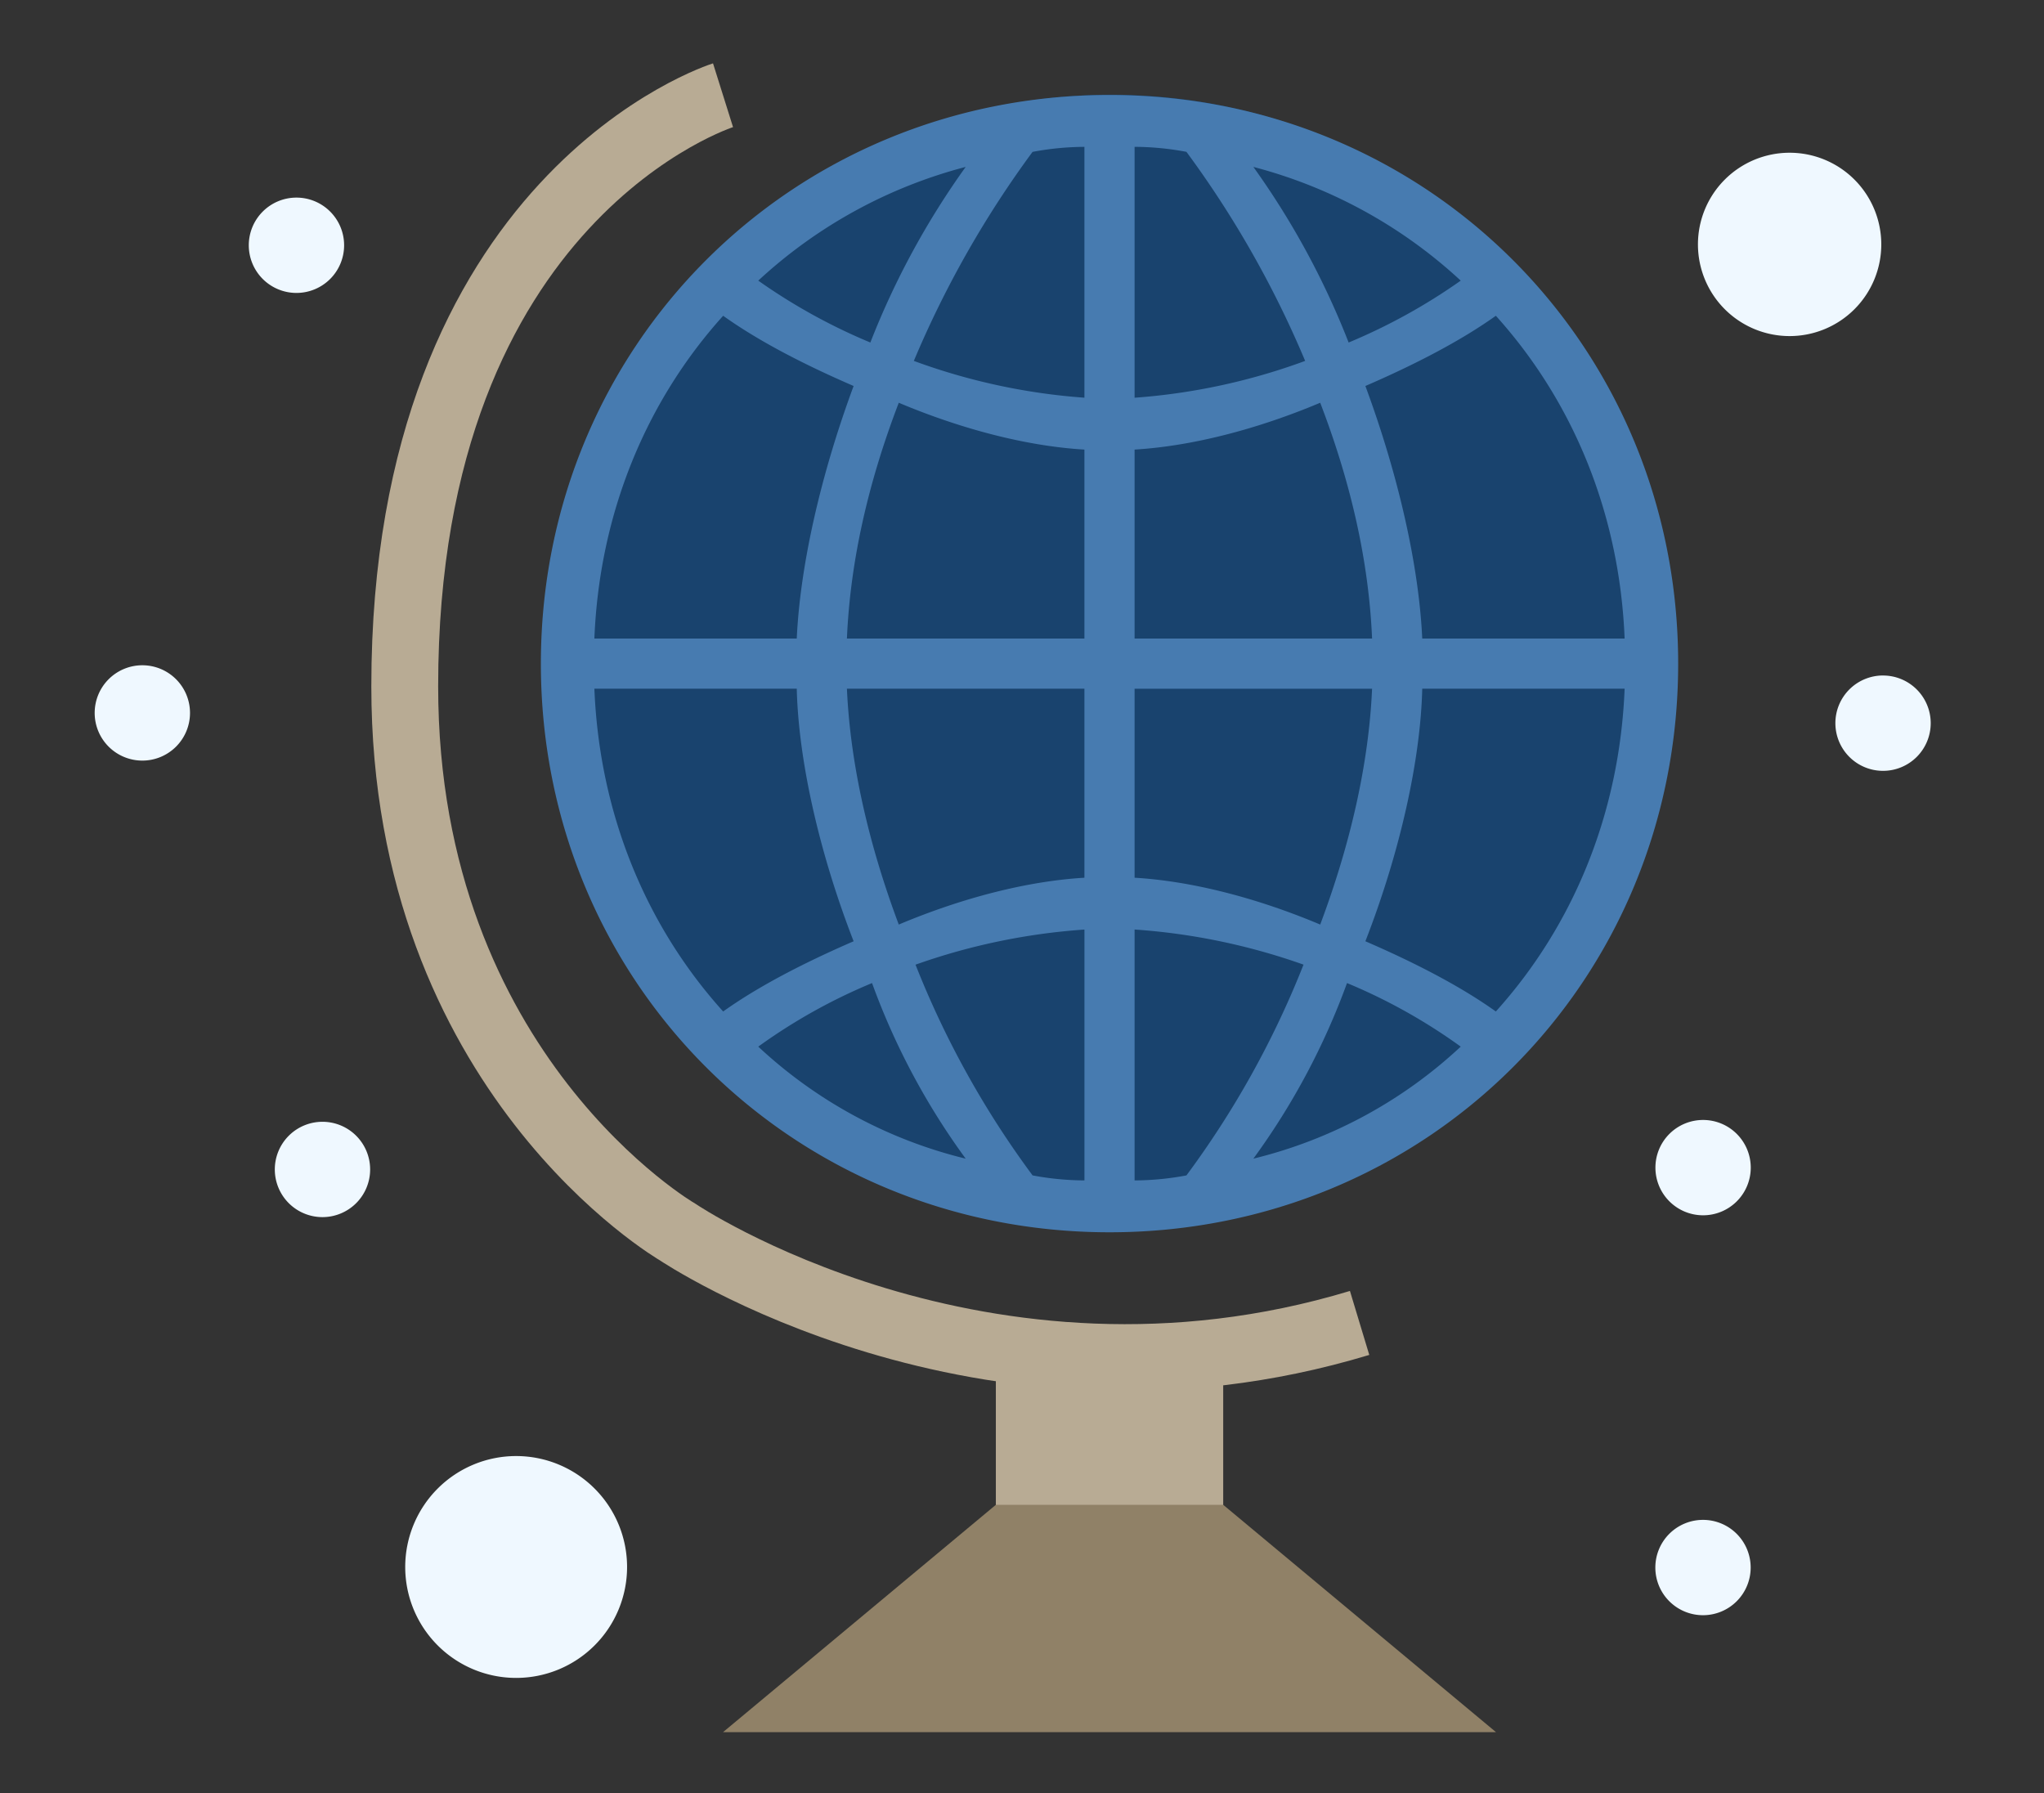 <svg id="ico_10" xmlns="http://www.w3.org/2000/svg" width="367" height="322" viewBox="0 0 367 322">
  <rect x="0" y="0" width="367" height="322" fill="#333333" stroke="none"/>
  <defs>
    <style>
      .cls-1 {
        fill: #19436e;
      }

      .cls-2 {
        fill: #477bb0;
      }

      .cls-2, .cls-3, .cls-4, .cls-5, .cls-6 {
        fill-rule: evenodd;
      }

      .cls-3 {
        fill: #b8ab94;
      }

      .cls-4 {
        fill: #908167;
      }

      .cls-5 {
        fill: none;
        stroke: #b8ab94;
        stroke-width: 12px;
      }

      .cls-6 {
        fill: #eff8ff;
      }
    </style>
  </defs>
  <circle id="타원_553" data-name="타원 553" class="cls-1" cx="199.5" cy="118.5" r="101.5"/>
  <g id="_9" data-name="9">
    <path id="세계_1" data-name="세계 1" class="cls-2" d="M199.215,17.056c57.056,0,102.1,45.042,102.1,102.1s-45.042,102.1-102.1,102.1-102.1-45.042-102.1-102.1S142.159,17.056,199.215,17.056ZM143.057,114.65c0.6-12.913,4.206-29.128,10.209-45.345-9.009-3.9-17.12-8.1-23.423-12.609-13.811,15.313-22.215,35.433-23.122,57.954h36.336Zm-36.336,9.008c0.907,22.521,9.311,42.641,23.122,57.954,6.3-4.5,14.414-8.7,23.423-12.609-6.3-16.217-9.907-32.73-10.209-45.345H106.721Zm66.669-93.69a87.245,87.245,0,0,0-37.244,20.418A104.448,104.448,0,0,0,156.272,61.5,143.64,143.64,0,0,1,173.39,29.968ZM136.146,187.922a83.6,83.6,0,0,0,37.244,20.115,126.355,126.355,0,0,1-16.816-31.529A100.894,100.894,0,0,0,136.146,187.922Zm58.561-107.2c-10.21-.6-21.922-3.605-33.332-8.408-5.405,14.114-8.705,28.226-9.31,42.339h42.642V80.719Zm-42.642,42.939c0.6,13.513,3.905,27.928,9.31,42.343,11.41-4.807,23.122-7.808,33.332-8.408V123.658H152.065Zm42.642-97.292a51.355,51.355,0,0,0-9.312.9A182.115,182.115,0,0,0,164.079,64.8a111.948,111.948,0,0,0,30.628,6.607V26.366Zm0,140.533a113.977,113.977,0,0,0-30.325,6.305A165.274,165.274,0,0,0,185.4,211.043a51.412,51.412,0,0,0,9.312.9V166.9Zm9.007-95.49A111.863,111.863,0,0,0,234.341,64.8a181.657,181.657,0,0,0-21.316-37.536,51.252,51.252,0,0,0-9.311-.9V71.409Zm0,43.241h42.642c-0.6-14.113-3.9-28.225-9.312-42.339-11.408,4.8-23.121,7.8-33.33,8.408V114.65Zm0,9.008v33.935c10.209,0.6,21.922,3.6,33.33,8.408,5.408-14.415,8.716-28.83,9.312-42.343H203.714Zm0,88.283a51.309,51.309,0,0,0,9.311-.9A165.683,165.683,0,0,0,234.048,173.2a113.975,113.975,0,0,0-30.334-6.305v45.042Zm58.56-161.555A87.21,87.21,0,0,0,225.04,29.968,143.532,143.532,0,0,1,242.148,61.5,104.478,104.478,0,0,0,262.274,50.386ZM225.04,208.037a83.56,83.56,0,0,0,37.234-20.115,100.776,100.776,0,0,0-20.418-11.414A126.944,126.944,0,0,1,225.04,208.037ZM291.7,114.65c-0.9-22.521-9.311-42.642-23.121-57.954-6.305,4.5-14.415,8.706-23.424,12.609,6,16.217,9.613,32.432,10.208,45.345H291.7Zm-36.337,9.008c-0.3,12.615-3.9,29.128-10.208,45.345,9.009,3.9,17.119,8.105,23.424,12.609,13.81-15.313,22.222-35.433,23.121-57.954H255.363Z"/>
    <path id="사각형_45" data-name="사각형 45" class="cls-3" d="M178.805,243.533h40.82v29.82h-40.82v-29.82Z"/>
    <path id="사각형_45_복사" data-name="사각형 45 복사" class="cls-4" d="M178.805,270.188h40.82l48.985,40.821H129.82Z"/>
    <path id="모양_12" data-name="모양 12" class="cls-5" d="M129.82,17.1S72.672,35.049,72.672,123.236c0,69.6,48.984,97.969,48.984,97.969s54.523,36.862,122.461,16.328"/>
  </g>
  <path id="타원_1_복사_8" data-name="타원 1 복사 8" class="cls-6" d="M92.674,261.434a19.917,19.917,0,1,1-19.917,19.917A19.918,19.918,0,0,1,92.674,261.434ZM321.325,27.424a16.459,16.459,0,1,1-16.459,16.459A16.459,16.459,0,0,1,321.325,27.424ZM305.789,201.089a8.558,8.558,0,1,1-8.558,8.558A8.558,8.558,0,0,1,305.789,201.089Zm32.313-79.8a8.558,8.558,0,1,1-8.559,8.558A8.558,8.558,0,0,1,338.1,121.284ZM305.773,272.893a8.558,8.558,0,1,1-8.557,8.558A8.558,8.558,0,0,1,305.773,272.893ZM53.227,35.48a8.558,8.558,0,1,1-8.557,8.558A8.558,8.558,0,0,1,53.227,35.48ZM57.9,201.417a8.558,8.558,0,1,1-8.558,8.558A8.558,8.558,0,0,1,57.9,201.417ZM25.556,119.449A8.558,8.558,0,1,1,17,128.006,8.557,8.557,0,0,1,25.556,119.449Z"/>
</svg>
